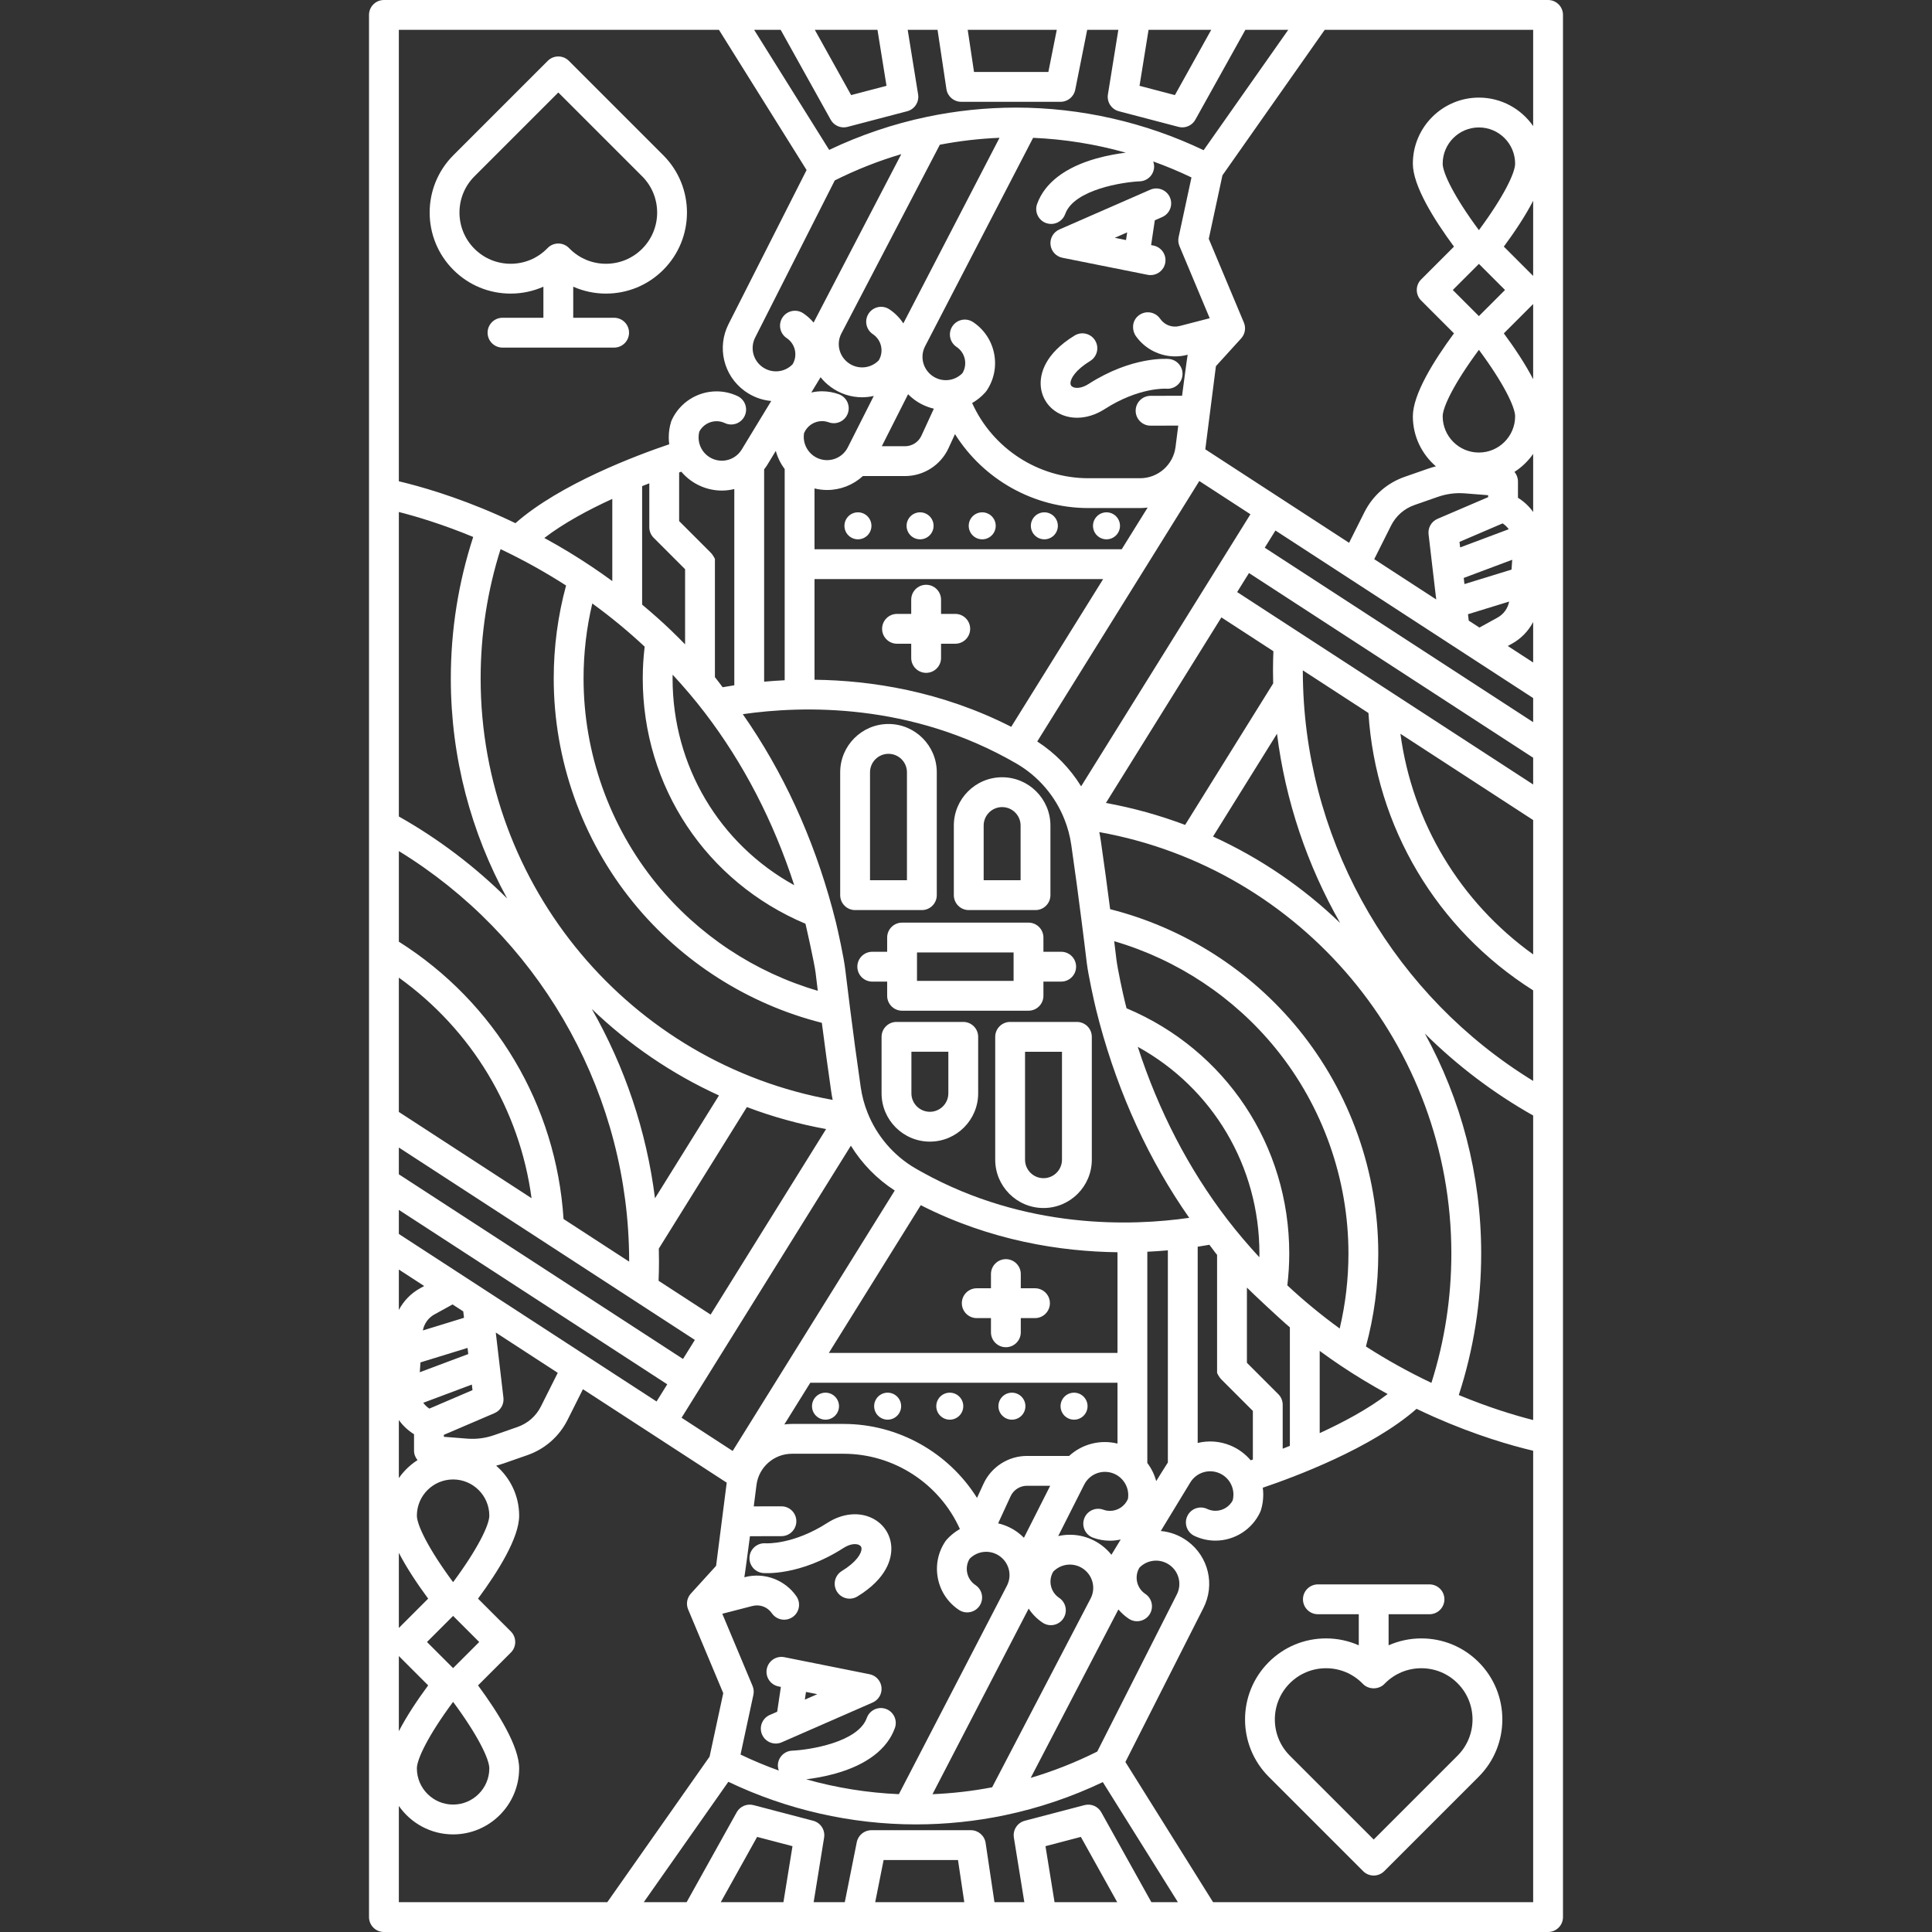 <?xml version="1.0" encoding="iso-8859-1"?>
<!-- Generator: Adobe Illustrator 18.0.0, SVG Export Plug-In . SVG Version: 6.00 Build 0)  -->
<!DOCTYPE svg PUBLIC "-//W3C//DTD SVG 1.1//EN" "http://www.w3.org/Graphics/SVG/1.1/DTD/svg11.dtd">
<svg xmlns="http://www.w3.org/2000/svg" xmlns:xlink="http://www.w3.org/1999/xlink" version="1.1" id="Capa_1" x="0px" y="0px" viewBox="0 0 453.356 453.356" style="enable-background:new 0 0 453.356 453.356;" xml:space="preserve" width="512px" height="512px">
<rect x="0" y="0" width="453.356" height="453.356" fill="#333333" stroke="none"/>
<g>
	<path d="M363.265,0H90.091c-1.933,0-3.5,1.567-3.5,3.5v446.356c0,1.933,1.567,3.5,3.5,3.5h273.174c1.933,0,3.5-1.567,3.5-3.5V3.5   C366.765,1.567,365.198,0,363.265,0z M245.329,433.217l8.3-2.176l8.531,15.315h-14.705L245.329,433.217z M258.424,425.265   c-0.776-1.395-2.394-2.085-3.945-1.683l-14,3.67c-1.744,0.457-2.855,2.165-2.567,3.944l2.453,15.16h-7.011l-2.075-13.905   c-0.256-1.715-1.729-2.983-3.462-2.983h-23.34c-1.669,0-3.106,1.179-3.432,2.815l-2.808,14.073h-7.308l2.453-15.16   c0.288-1.779-0.823-3.487-2.567-3.944l-14-3.67c-1.543-0.406-3.168,0.287-3.945,1.683l-11.748,21.092h-10.057l19.848-28.246   c13.691,6.549,28.839,9.998,44.005,9.998c7.026,0,14.075-0.731,20.95-2.176c7.902-1.659,15.596-4.263,22.914-7.75l17.618,28.174   h-6.226L258.424,425.265z M226.274,446.356h-20.901l1.973-9.889h17.453L226.274,446.356z M183.837,446.356h-14.704l8.531-15.315   l8.3,2.176L183.837,446.356z M208.024,20.138l-8.3,2.176L191.2,7h14.705L208.024,20.138z M194.927,28.09   c0.628,1.129,1.811,1.798,3.058,1.798c0.294,0,0.593-0.037,0.888-0.114l14-3.67c1.743-0.457,2.854-2.164,2.568-3.943L212.996,7   h7.005l2.083,13.906c0.257,1.714,1.729,2.981,3.461,2.981h23.33c1.669,0,3.105-1.179,3.433-2.815L255.116,7h7.31l-2.446,15.16   c-0.287,1.779,0.824,3.486,2.567,3.943l14,3.67c0.296,0.077,0.594,0.114,0.888,0.114c1.247,0,2.43-0.669,3.059-1.798L292.232,7   h10.064l-19.856,28.246c-13.691-6.549-28.84-9.998-44.006-9.998c-7.018,0-14.062,0.731-20.939,2.175   c-7.911,1.662-15.608,4.266-22.923,7.751L176.962,7h6.227L194.927,28.09z M227.079,7h20.899l-1.973,9.888H228.56L227.079,7z    M269.516,7h14.704l-8.523,15.313l-8.3-2.176L269.516,7z M290.303,138.932l2.778-4.464l66.685,43.34v6.276L290.303,138.932z    M299.655,172.177c1.979,15.763,7.086,30.84,14.821,44.41c-8.658-8.322-18.72-15.221-29.832-20.289L299.655,172.177z    M298.759,160.369l-20.663,33.204c-5.95-2.249-12.162-3.984-18.586-5.155l27.095-43.541l12.206,7.934   c-0.056,1.515-0.094,3.021-0.094,4.487C298.716,158.401,298.733,159.403,298.759,160.369z M314.369,311.745   c-4.329-3.143-8.438-6.538-12.289-10.127c0.295-2.447,0.451-4.949,0.451-7.47c0-25.369-14.927-47.759-38.179-57.551   c-0.111-0.427-0.222-0.848-0.331-1.291c-0.544-2.167-1.788-7.988-2.06-10.254c-0.14-1.165-0.309-2.573-0.509-4.194   c14.775,4.315,28.093,13.113,37.889,25.158c11.014,13.544,17.08,30.638,17.08,48.132   C316.421,300.116,315.725,306.013,314.369,311.745z M216.464,275.101c-0.561-0.299-1.112-0.617-1.677-0.947   c-5.059-2.946-9.039-7.579-11.213-13.058c-0.765-1.908-1.305-3.93-1.604-6.007c-0.912-6.325-1.747-12.498-2.483-18.357   c-0.498-3.877-0.877-7.018-1.145-9.246c-0.331-2.86-1.713-9.116-2.209-11.128c-0.257-1.037-0.524-2.075-0.799-3.082   c-4.578-16.932-11.649-32.271-21.035-45.69c13.811-1.997,39.439-2.825,64.267,11.618c5.067,2.947,9.046,7.579,11.21,13.058   c0.767,1.91,1.306,3.931,1.605,6.006c0.911,6.324,1.746,12.497,2.482,18.357c0.499,3.878,0.877,7.018,1.146,9.261   c0.341,2.835,1.729,9.163,2.217,11.107c0.184,0.748,0.8,3.1,0.8,3.1c4.583,16.94,11.653,32.275,21.033,45.678   C265.629,287.71,240.828,288.563,216.464,275.101z M260.803,364.835c-0.668-0.834-1.451-1.595-2.349-2.257   c-3.03-2.233-6.728-2.902-10.14-2.129l6.1-12.071c1.209-2.389,3.943-3.542,6.5-2.749c2.259,0.7,3.837,2.837,3.837,5.197   c0,0.302-0.024,0.602-0.071,0.895c-0.704,1.693-2.371,2.815-4.219,2.815c-0.521,0-1.063-0.097-1.567-0.279   c-1.817-0.662-3.824,0.279-4.483,2.097s0.279,3.824,2.097,4.483c1.279,0.464,2.609,0.699,3.954,0.699   c0.86,0,1.703-0.101,2.52-0.284L260.803,364.835z M232.813,419.399c-4.614,0.885-9.302,1.427-14,1.621l22.571-43.552   c0.845,1.295,1.947,2.42,3.273,3.304c1.607,1.07,3.78,0.639,4.854-0.971c1.072-1.608,0.638-3.781-0.971-4.854   c-1.019-0.68-1.711-1.716-1.948-2.917c-0.222-1.125-0.021-2.267,0.566-3.241c1.904-1.949,4.932-2.206,7.144-0.576   c2.156,1.589,2.843,4.477,1.65,6.829L232.813,419.399z M216.066,282.804c16.458,8.376,32.889,10.875,46.159,11.041v23.623h-67.731   L216.066,282.804z M190.138,324.468h72.087v14.276c-4.118-1.005-8.348,0.145-11.351,2.9h-9.892c-4.368,0-8.371,2.564-10.197,6.533   l-1.524,3.313c-6.657-10.615-18.455-17.355-31.304-17.355h-12.134c-0.599,0-1.189,0.047-1.772,0.114L190.138,324.468z    M237.145,351.103c0.688-1.494,2.193-2.459,3.838-2.459h5.453l-6.167,12.203c-0.449-0.452-0.93-0.88-1.457-1.269   c-1.417-1.044-2.983-1.737-4.596-2.113L237.145,351.103z M160.273,318.89l-66.682-43.334v-6.283l69.462,45.151L160.273,318.89z    M153.697,281.185c-1.979-15.768-7.088-30.851-14.827-44.426c8.66,8.326,18.726,15.228,29.841,20.298L153.697,281.185z    M166.752,308.48l-12.21-7.937c0.056-1.519,0.094-3.025,0.094-4.485c0-1.091-0.017-2.092-0.043-3.063l20.668-33.211   c5.95,2.249,12.162,3.984,18.586,5.156L166.752,308.48z M138.987,141.611c4.34,3.146,8.447,6.542,12.29,10.132   c-0.295,2.445-0.451,4.946-0.451,7.465c0,25.37,14.928,47.761,38.182,57.554c0.11,0.426,2.125,9.312,2.383,11.543   c0.14,1.164,0.309,2.571,0.509,4.191c-14.774-4.315-28.089-13.113-37.883-25.156c-11.015-13.544-17.081-30.638-17.081-48.132   C136.935,153.241,137.631,147.343,138.987,141.611z M165.376,167.225c9.061,11.84,16.102,25.434,20.997,40.492   c-17.555-9.678-28.548-27.996-28.548-48.509c0-0.296,0.012-0.591,0.016-0.886C160.483,161.174,163.014,164.141,165.376,167.225z    M192.554,88.521c0.668,0.833,1.451,1.595,2.349,2.256c2.232,1.645,4.826,2.447,7.401,2.447c0.921,0,1.838-0.111,2.737-0.315   l-6.097,12.067c-1.21,2.389-3.943,3.541-6.501,2.749c-2.259-0.7-3.836-2.837-3.836-5.197c0-0.304,0.024-0.604,0.071-0.894   c0.704-1.694,2.37-2.816,4.218-2.816c0.52,0,1.063,0.097,1.57,0.28c1.818,0.66,3.824-0.281,4.481-2.101   c0.657-1.818-0.284-3.824-2.102-4.481c-1.28-0.464-2.609-0.698-3.95-0.698c-0.86,0-1.703,0.101-2.519,0.284L192.554,88.521z    M220.542,33.958c4.617-0.886,9.305-1.428,14-1.622l-22.57,43.552c-0.844-1.295-1.947-2.42-3.272-3.304   c-1.608-1.07-3.781-0.638-4.854,0.971c-1.072,1.607-0.638,3.781,0.97,4.854c1.02,0.68,1.711,1.716,1.949,2.917   c0.222,1.125,0.021,2.267-0.567,3.241c-1.902,1.948-4.93,2.207-7.143,0.576c-2.156-1.589-2.843-4.477-1.651-6.828L220.542,33.958z    M237.29,170.552c-16.445-8.373-32.877-10.882-46.159-11.046v-23.619h67.729L237.29,170.552z M263.215,128.888h-72.085v-14.27   c0.987,0.241,1.981,0.363,2.963,0.363c3.112,0,6.103-1.175,8.386-3.269h9.893c4.369,0,8.372-2.564,10.198-6.533l1.524-3.313   c6.656,10.615,18.454,17.355,31.304,17.355h12.134c0.598,0,1.186-0.046,1.769-0.114L263.215,128.888z M216.211,102.253   c-0.687,1.494-2.194,2.459-3.838,2.459h-5.453l6.166-12.203c0.449,0.451,0.93,0.88,1.457,1.268c1.417,1.044,2.98,1.746,4.592,2.122   L216.211,102.253z M287.984,286.13c-9.065-11.834-16.11-25.436-21.002-40.491c17.555,9.678,28.548,27.994,28.548,48.508   c0,0.292-0.012,0.583-0.016,0.875C292.874,292.169,290.344,289.205,287.984,286.13z M253.692,184.515   c-2.594-4.222-6.126-7.826-10.297-10.525l38.029-61.116l11.997,7.8L253.692,184.515z M276.797,76.501   c-1.744,0.449-3.537-0.221-4.565-1.709c-1.214-1.754-3.744-2.056-5.344-0.498c-1.246,1.214-1.329,3.201-0.318,4.616   c2.14,2.998,5.605,4.721,9.191,4.721c0.928,0,1.863-0.115,2.786-0.354l0.146-0.038c-0.079,0.228-1.314,9.63-1.314,9.63   l-7.397,0.017c-1.934,0.005-3.497,1.575-3.492,3.508c0.005,1.931,1.57,3.492,3.5,3.492c0.003,0,0.006,0,0.008,0l6.487-0.015   l-0.642,5.033c-0.532,4.171-4.104,7.316-8.31,7.316h-12.134c-11.792,0-22.487-7.007-27.281-17.645   c1.134-0.652,2.185-1.493,3.106-2.521c0.106-0.119,0.205-0.246,0.295-0.379c1.732-2.572,2.355-5.664,1.755-8.706   c-0.601-3.043-2.353-5.666-4.932-7.387c-1.611-1.071-3.782-0.638-4.854,0.97c-1.073,1.608-0.639,3.781,0.97,4.854   c1.019,0.68,1.711,1.716,1.948,2.918c0.222,1.124,0.021,2.266-0.566,3.241c-1.902,1.948-4.93,2.206-7.143,0.575   c-2.156-1.589-2.843-4.477-1.647-6.837l25.374-48.962c7.352,0.314,14.664,1.488,21.749,3.483c-1.823,0.225-4.287,0.631-6.879,1.358   c-7.354,2.064-12.173,5.763-13.934,10.692c-0.65,1.82,0.298,3.823,2.118,4.474c0.39,0.139,0.787,0.205,1.178,0.205   c1.438,0,2.785-0.893,3.296-2.323c2.061-5.769,13.621-7.521,17.51-7.681c1.93-0.076,3.433-1.701,3.358-3.632   c-0.014-0.363-0.097-0.704-0.21-1.029c3.052,1.098,6.05,2.344,8.975,3.75l-3.016,14.01c-0.15,0.7-0.083,1.43,0.194,2.09   l7.102,16.936L276.797,76.501z M195.883,42.338c5.023-2.517,10.247-4.58,15.611-6.17c0,0-20.491,39.33-20.577,39.522   c-0.697-0.826-1.51-1.562-2.434-2.179c-1.608-1.073-3.782-0.639-4.854,0.969c-1.073,1.608-0.639,3.781,0.969,4.854   c1.02,0.681,1.712,1.718,1.949,2.92c0.222,1.124,0.021,2.266-0.567,3.239c-1.902,1.949-4.93,2.206-7.143,0.577   c-2.157-1.59-2.843-4.478-1.633-6.866L195.883,42.338z M182.046,105.802c0.42,1.553,1.129,2.993,2.085,4.251v49.574   c-1.686,0.081-3.291,0.197-4.821,0.334v-49.828c0.229-0.302,0.462-0.6,0.667-0.928L182.046,105.802z M172.31,160.808   c-0.974,0.149-1.888,0.302-2.736,0.456c-0.629-0.793-1.166-1.592-1.814-2.372v-27.759c0,0.056-0.369-0.834-1.025-1.49l-7.371-7.371   v-11.407c0.177-0.06,0.348-0.118,0.512-0.173c1.258,1.486,2.868,2.69,4.753,3.471c1.555,0.643,3.17,0.951,4.764,0.951   c0.988,0,1.966-0.128,2.917-0.359V160.808z M153.389,126.196l7.371,7.371v17.637c-1.1-1.131-2.214-2.244-3.349-3.329   c-2.151-2.067-4.414-4.054-6.73-5.995v-27.807c0.575-0.23,1.135-0.45,1.684-0.663v10.312   C152.365,124.65,152.733,125.54,153.389,126.196z M143.68,136.355c-1.582-1.159-3.19-2.289-4.826-3.384   c-3.575-2.397-7.294-4.645-11.122-6.734c4.567-3.507,10.387-6.622,15.948-9.17V136.355z M132.832,137.395   c-1.919,7.072-2.897,14.396-2.897,21.813c0,19.099,6.623,37.76,18.65,52.548c11.328,13.931,26.975,23.887,44.265,28.254   c0.664,5.176,1.397,10.563,2.191,16.077c0.097,0.675,0.216,1.346,0.354,2.011c-47.459-8.508-82.61-50.089-82.61-98.89   c0-10.384,1.578-20.573,4.677-30.35C122.793,131.391,127.942,134.249,132.832,137.395z M119.01,210.835   c-7.499-7.442-16.024-13.938-25.419-19.244v-71.448c4.124,1.047,10.237,2.871,17.449,5.857   c-3.475,10.688-5.254,21.839-5.254,33.208C105.785,177.814,110.562,195.441,119.01,210.835z M147.568,292.169   c0.045,1.21,0.067,2.48,0.067,3.885l-15.398-10.009c-1.701-26.682-16.005-50.764-38.646-65.075v-21.26   C125.761,219.421,146.287,254.309,147.568,292.169z M124.732,281.166l-31.141-20.242v-31.516   C110.712,241.683,121.94,260.352,124.732,281.166z M110.875,326.2l-10.12,4.337c-0.568-0.365-1.046-0.833-1.437-1.365l11.404-4.275   L110.875,326.2z M93.591,364.377c1.845,3.576,4.377,7.36,6.881,10.753l-6.881,6.881V364.377z M93.591,346.845v-13.625   c0.947,1.317,2.149,2.457,3.564,3.331v3.838c0,0.85,0.313,1.625,0.821,2.235C96.252,343.73,94.759,345.164,93.591,346.845z    M98.666,319.695l11.047-3.398l0.169,1.44l-11.376,4.265L98.666,319.695z M108.708,307.731l0.175,1.496l-9.657,2.97   c0.3-1.594,1.287-2.973,2.729-3.767l4.239-2.333L108.708,307.731z M98.58,302.299c-2.17,1.195-3.872,2.98-4.989,5.092v-9.487   l5.948,3.866L98.58,302.299z M93.591,388.604l6.881,6.882c-2.504,3.392-5.036,7.176-6.881,10.751V388.604z M106.322,399.351   c5.857,7.896,8.5,13.466,8.5,15.602c0,4.687-3.813,8.5-8.5,8.5s-8.5-3.813-8.5-8.5C97.822,412.817,100.466,407.247,106.322,399.351   z M100.194,385.308l6.128-6.128l6.128,6.128l-6.128,6.129L100.194,385.308z M97.822,355.663c0-4.687,3.813-8.5,8.5-8.5   s8.5,3.813,8.5,8.5c0,2.134-2.643,7.705-8.5,15.602C100.465,363.367,97.822,357.797,97.822,355.663z M109.597,337.583l-5.441-0.43   v-0.458l11.879-5.091c1.424-0.61,2.278-2.085,2.097-3.625l-1.793-15.289l14.543,9.454l-3.952,7.882   c-1.139,2.272-3.089,3.985-5.49,4.823l-5.48,1.912C113.905,337.478,111.765,337.759,109.597,337.583z M93.591,289.556v-5.652   l62.983,40.931l-2.509,4.031L93.591,289.556z M199.664,268.841c2.598,4.224,6.13,7.829,10.295,10.526l-38.03,61.111l-11.994-7.797   L199.664,268.841z M176.56,376.855c1.743-0.449,3.536,0.22,4.564,1.707c0.679,0.982,1.771,1.51,2.882,1.51   c0.687,0,1.38-0.201,1.988-0.621c1.59-1.1,1.987-3.279,0.888-4.869c-2.675-3.869-7.526-5.681-12.072-4.504l-0.145,0.032   c0.079-0.227,1.313-9.625,1.313-9.625l7.397-0.017c1.933-0.005,3.496-1.575,3.492-3.508c-0.004-1.931-1.571-3.492-3.5-3.492   c-0.002,0-0.005,0-0.008,0l-6.487,0.015l0.642-5.033c0.533-4.171,4.105-7.316,8.31-7.316h12.134   c11.796,0,22.495,7.012,27.286,17.657c-1.134,0.651-2.19,1.481-3.11,2.509c-0.107,0.119-0.206,0.246-0.295,0.378   c-1.733,2.573-2.356,5.665-1.756,8.708c0.601,3.042,2.352,5.665,4.932,7.386c1.608,1.072,3.781,0.637,4.854-0.971   c1.072-1.607,0.638-3.781-0.971-4.854c-1.019-0.68-1.711-1.716-1.948-2.917c-0.222-1.125-0.021-2.267,0.567-3.241   c1.903-1.949,4.932-2.206,7.143-0.576c2.156,1.589,2.843,4.477,1.647,6.838l-25.375,48.962c-7.354-0.313-14.667-1.488-21.754-3.484   c1.824-0.225,4.29-0.631,6.884-1.359c7.354-2.063,12.172-5.762,13.933-10.691c0.65-1.821-0.298-3.823-2.119-4.474   c-1.82-0.648-3.823,0.298-4.473,2.118c-2.061,5.769-13.621,7.521-17.509,7.681c-1.93,0.076-3.434,1.701-3.359,3.632   c0.014,0.364,0.098,0.706,0.214,1.032c-3.053-1.098-6.053-2.345-8.978-3.751l3.017-14.012c0.151-0.7,0.083-1.43-0.194-2.09   l-7.102-16.936L176.56,376.855z M257.474,411.016c-5.026,2.519-10.25,4.583-15.612,6.173c0,0,20.49-39.331,20.576-39.524   c0.697,0.826,1.51,1.563,2.435,2.18c1.607,1.071,3.78,0.639,4.854-0.971c1.072-1.608,0.638-3.781-0.971-4.854   c-1.019-0.68-1.711-1.716-1.948-2.918c-0.222-1.124-0.021-2.267,0.566-3.241c1.9-1.947,4.928-2.208,7.144-0.575   c2.156,1.589,2.842,4.476,1.632,6.865L257.474,411.016z M271.311,347.554c-0.42-1.554-1.13-2.994-2.085-4.252v-49.573   c1.684-0.08,3.293-0.194,4.82-0.331v49.79C273.812,343.495,271.311,347.554,271.311,347.554z M281.046,292.551   c0.978-0.15,1.896-0.304,2.744-0.458c0.63,0.794,1.157,1.592,1.806,2.372v27.68c0,0.022,0.369,0.912,1.025,1.568l7.371,7.371   v11.407c-0.177,0.06-0.349,0.118-0.512,0.173c-1.258-1.486-2.868-2.69-4.753-3.471c-2.519-1.041-5.197-1.198-7.682-0.596V292.551z    M299.967,327.159l-7.371-7.371v-17.651c1.049,1.08,7.767,7.397,10.08,9.334v27.811c-0.575,0.23-1.135,0.45-1.684,0.663v-10.311   C300.992,328.705,300.623,327.815,299.967,327.159z M309.676,316.999c1.581,1.16,3.188,2.291,4.82,3.386   c3.576,2.398,7.296,4.646,11.125,6.735c-4.566,3.506-10.385,6.62-15.945,9.168V316.999z M320.522,315.964   c1.919-7.072,2.898-14.397,2.898-21.817c0-19.099-6.623-37.76-18.649-52.548c-11.33-13.932-26.978-23.889-44.27-28.255   c-0.665-5.176-1.397-10.563-2.192-16.076c-0.097-0.675-0.216-1.346-0.354-2.011c47.461,8.505,82.614,50.088,82.614,98.89   c0,10.386-1.578,20.576-4.677,30.353C330.563,321.968,325.413,319.11,320.522,315.964z M334.348,242.524   c7.499,7.441,16.023,13.935,25.418,19.239v71.458c-4.313-1.094-10.361-2.924-17.451-5.864c3.475-10.688,5.255-21.84,5.255-33.21   C347.57,275.543,342.794,257.917,334.348,242.524z M305.783,161.185c-0.045-1.194-0.067-2.465-0.067-3.885l15.398,10.009   c1.701,26.684,16.007,50.771,38.652,65.086v21.249C327.592,233.934,307.064,199.048,305.783,161.185z M328.619,172.188   l31.146,20.246v31.523C342.641,211.676,331.411,193.003,328.619,172.188z M296.78,128.523l2.51-4.034l60.475,39.317v5.652   L296.78,128.523z M359.765,120.137c-0.947-1.318-2.15-2.457-3.565-3.332v-3.838c0-0.85-0.313-1.625-0.821-2.234   c1.725-1.108,3.218-2.542,4.387-4.223V120.137z M351.398,144.925l-4.242,2.336l-2.508-1.63l-0.176-1.502l9.657-2.97   C353.829,142.75,352.842,144.13,351.398,144.925z M342.48,127.155l10.121-4.337c0.568,0.365,1.046,0.833,1.437,1.365l-11.405,4.275   L342.48,127.155z M354.691,133.66l-11.048,3.398l-0.169-1.44l11.377-4.265L354.691,133.66z M359.765,88.979   c-1.845-3.576-4.378-7.36-6.882-10.753l6.882-6.883V88.979z M359.765,64.752l-6.883-6.882c2.505-3.393,5.038-7.179,6.883-10.755   V64.752z M347.034,54.005c-5.857-7.897-8.5-13.468-8.5-15.602c0-4.687,3.813-8.5,8.5-8.5s8.5,3.813,8.5,8.5   C355.534,40.536,352.89,46.106,347.034,54.005z M353.162,68.048l-6.128,6.129l-6.129-6.129l6.129-6.128L353.162,68.048z    M355.534,97.692c0,4.687-3.813,8.5-8.5,8.5s-8.5-3.813-8.5-8.5c0-2.135,2.644-7.705,8.5-15.602   C352.89,89.987,355.534,95.559,355.534,97.692z M343.759,115.772l5.441,0.43v0.458l-11.879,5.091   c-1.425,0.61-2.278,2.085-2.098,3.625l1.794,15.293l-14.544-9.456l3.952-7.883c1.14-2.273,3.09-3.986,5.49-4.824l5.481-1.912   C339.45,115.878,341.588,115.597,343.759,115.772z M353.811,151.587l0.964-0.531c2.171-1.196,3.873-2.981,4.99-5.094v9.495   L353.811,151.587z M359.765,29.585c-2.802-4.032-7.46-6.682-12.731-6.682c-8.547,0-15.5,6.953-15.5,15.5   c0,5.141,4.889,13.017,9.65,19.467l-7.703,7.703c-1.367,1.366-1.367,3.582,0,4.949l7.703,7.704   c-4.762,6.449-9.65,14.323-9.65,19.466c0,4.693,2.104,8.896,5.409,11.74c-0.621,0.159-1.239,0.338-1.85,0.552l-5.482,1.912   c-4.128,1.44-7.481,4.386-9.442,8.296l-3.6,7.181l-33.738-21.935l2.491-19.513l5.924-6.517c0.915-1.007,1.164-2.453,0.638-3.708   l-8.24-19.652l3.209-14.904L310.853,7h48.912V29.585z M168.707,7l20.564,32.899l-18.31,36.141   c-2.762,5.451-1.196,12.039,3.725,15.666c1.91,1.406,4.084,2.191,6.286,2.39l-6.953,11.436c-1.422,2.272-4.248,3.178-6.714,2.162   c-2.053-0.851-3.379-2.835-3.379-5.057c0-0.471,0.057-0.927,0.169-1.359c0.781-1.489,2.347-2.44,4.051-2.44   c0.668,0,1.322,0.147,1.944,0.439c1.751,0.822,3.834,0.067,4.655-1.683s0.067-3.834-1.683-4.655   c-1.559-0.73-3.213-1.102-4.917-1.102c-4.503,0-8.627,2.636-10.508,6.714c-0.064,0.14-0.119,0.282-0.165,0.429   c-0.363,1.17-0.547,2.4-0.547,3.657c0,0.546,0.042,1.085,0.111,1.616c-7.433,2.509-25.593,9.268-36.087,18.514   c-1.374-0.659-2.755-1.305-4.151-1.922c-9.992-4.409-18.394-6.772-23.208-7.911V7H168.707z M93.591,423.771   c2.802,4.032,7.46,6.682,12.731,6.682c8.547,0,15.5-6.953,15.5-15.5c0-5.144-4.889-13.018-9.65-19.466l7.704-7.704   c1.367-1.366,1.367-3.583,0-4.949l-7.703-7.703c4.761-6.45,9.65-14.325,9.65-19.467c0-4.69-2.102-8.891-5.403-11.735   c0.62-0.159,1.236-0.344,1.846-0.557l5.481-1.912c4.129-1.44,7.483-4.387,9.442-8.296l3.6-7.18l33.739,21.931l-2.491,19.515   l-5.924,6.517c-0.915,1.007-1.164,2.453-0.638,3.708l8.241,19.652l-3.206,14.894l-24.001,34.156H93.591V423.771z M284.654,446.356   l-20.571-32.896l18.312-36.145c2.762-5.452,1.196-12.04-3.724-15.664c-1.909-1.407-4.085-2.192-6.287-2.391l6.955-11.437   c1.421-2.272,4.246-3.178,6.713-2.162c2.053,0.851,3.379,2.835,3.379,5.057c0,0.471-0.057,0.927-0.169,1.359   c-0.781,1.49-2.347,2.44-4.051,2.44c-0.669,0-1.324-0.147-1.947-0.439c-1.75-0.82-3.834-0.065-4.653,1.687   c-0.819,1.751-0.064,3.834,1.687,4.653c1.56,0.729,3.213,1.1,4.914,1.1c4.502,0,8.627-2.636,10.508-6.714   c0.064-0.14,0.12-0.283,0.166-0.431c0.362-1.17,0.546-2.4,0.546-3.655c0-0.546-0.042-1.084-0.111-1.616   c7.431-2.508,25.59-9.267,36.084-18.513c1.373,0.659,2.754,1.304,4.149,1.92c9.801,4.327,18.036,6.693,23.213,7.917v105.93H284.654   z" fill="#FFFFFF"/>
	<path d="M251.733,90.803c-0.461-0.242-0.529-0.569-0.538-0.828c-0.036-1.105,1.152-3.147,4.619-5.267   c1.649-1.008,2.169-3.162,1.161-4.812c-1.007-1.65-3.163-2.17-4.812-1.161c-7.113,4.347-8.044,9.05-7.965,11.467   c0.094,2.899,1.694,5.44,4.279,6.798c1.308,0.687,2.759,1.025,4.265,1.025c2.138,0,4.383-0.684,6.472-2.026   c8.003-5.146,14.317-4.805,14.485-4.789c1.921,0.15,3.601-1.257,3.774-3.171c0.176-1.926-1.243-3.628-3.168-3.803   c-0.353-0.036-8.651-0.699-18.877,5.874C253.766,91.178,252.398,91.151,251.733,90.803z" fill="#FFFFFF"/>
	<path d="M269.919,44.515l-21.333,9.333c-1.399,0.613-2.24,2.063-2.076,3.583c0.164,1.519,1.295,2.756,2.793,3.056l20,4   c0.231,0.047,0.463,0.069,0.69,0.069c1.634,0,3.096-1.15,3.428-2.814c0.38-1.896-0.85-3.739-2.745-4.118l-0.559-0.112l0.868-5.821   l1.741-0.762c1.771-0.775,2.578-2.839,1.804-4.61C273.755,44.549,271.694,43.742,269.919,44.515z M264.227,56.333l-2.646-0.529   l2.915-1.275L264.227,56.333z" fill="#FFFFFF"/>
	<path d="M224.156,144.055h-3.333v-3.333c0-1.933-1.567-3.5-3.5-3.5s-3.5,1.567-3.5,3.5v3.333h-3.333c-1.933,0-3.5,1.567-3.5,3.5   s1.567,3.5,3.5,3.5h3.333v3.333c0,1.933,1.567,3.5,3.5,3.5s3.5-1.567,3.5-3.5v-3.333h3.333c1.933,0,3.5-1.567,3.5-3.5   S226.089,144.055,224.156,144.055z" fill="#FFFFFF"/>
	<circle cx="201.322" cy="123.388" r="3.167" fill="#FFFFFF"/>
	<circle cx="215.903" cy="123.388" r="3.167" fill="#FFFFFF"/>
	<circle cx="230.484" cy="123.388" r="3.167" fill="#FFFFFF"/>
	<circle cx="245.065" cy="123.388" r="3.167" fill="#FFFFFF"/>
	<circle cx="259.646" cy="123.388" r="3.167" fill="#FFFFFF"/>
	<path d="M227.322,213.555h15.667c1.933,0,3.5-1.567,3.5-3.5v-16.333c0-6.25-5.084-11.334-11.334-11.334   c-6.249,0-11.333,5.084-11.333,11.334v16.333C223.822,211.987,225.389,213.555,227.322,213.555z M230.822,193.722   c0-2.39,1.943-4.334,4.333-4.334s4.334,1.944,4.334,4.334v12.833h-8.667V193.722z" fill="#FFFFFF"/>
	<path d="M219.822,210.055v-28.833c0-6.25-5.084-11.334-11.333-11.334c-6.25,0-11.333,5.084-11.333,11.334v28.833   c0,1.933,1.567,3.5,3.5,3.5h15.667C218.255,213.555,219.822,211.987,219.822,210.055z M212.822,206.555h-8.667v-25.333   c0-2.39,1.944-4.334,4.333-4.334c2.389,0,4.333,1.944,4.333,4.334V206.555z" fill="#FFFFFF"/>
	<path d="M201.623,362.553c0.461,0.242,0.529,0.569,0.538,0.828c0.036,1.105-1.152,3.148-4.619,5.267   c-1.649,1.008-2.169,3.162-1.161,4.812c0.66,1.08,1.811,1.676,2.99,1.676c0.622-0.001,1.252-0.166,1.822-0.515   c7.113-4.347,8.043-9.05,7.965-11.467c-0.094-2.899-1.694-5.44-4.28-6.798c-3.162-1.661-7.176-1.287-10.735,1.001   c-8.004,5.146-14.317,4.803-14.485,4.789c-1.91-0.144-3.6,1.256-3.775,3.171c-0.175,1.926,1.244,3.628,3.169,3.803   c0.348,0.034,8.648,0.7,18.876-5.874C199.59,362.177,200.958,362.204,201.623,362.553z" fill="#FFFFFF"/>
	<path d="M182.036,409.135c0.468,0,0.944-0.095,1.401-0.294l21.333-9.333c1.4-0.613,2.241-2.063,2.077-3.583   c-0.164-1.519-1.295-2.756-2.793-3.056l-20-4c-1.897-0.381-3.739,0.85-4.119,2.745c-0.379,1.896,0.85,3.739,2.746,4.118   l0.558,0.112l-0.868,5.822l-1.74,0.761c-1.771,0.775-2.579,2.839-1.804,4.61C179.403,408.351,180.687,409.135,182.036,409.135z    M189.129,397.022l2.646,0.529l-2.915,1.275L189.129,397.022z" fill="#FFFFFF"/>
	<path d="M229.2,309.301h3.334v3.333c0,1.933,1.567,3.5,3.5,3.5s3.5-1.567,3.5-3.5v-3.333h3.333c1.933,0,3.5-1.567,3.5-3.5   s-1.567-3.5-3.5-3.5h-3.333v-3.333c0-1.933-1.567-3.5-3.5-3.5s-3.5,1.567-3.5,3.5v3.333H229.2c-1.933,0-3.5,1.567-3.5,3.5   S227.267,309.301,229.2,309.301z" fill="#FFFFFF"/>
	<circle cx="252.034" cy="329.968" r="3.167" fill="#FFFFFF"/>
	<circle cx="237.453" cy="329.968" r="3.167" fill="#FFFFFF"/>
	<circle cx="222.872" cy="329.968" r="3.167" fill="#FFFFFF"/>
	<circle cx="208.291" cy="329.968" r="3.167" fill="#FFFFFF"/>
	<circle cx="193.71" cy="329.968" r="3.167" fill="#FFFFFF"/>
	<path d="M226.034,239.801h-15.667c-1.933,0-3.5,1.567-3.5,3.5v13.254c0,6.249,5.084,11.333,11.333,11.333   s11.333-5.084,11.333-11.333v-13.254C229.534,241.368,227.967,239.801,226.034,239.801z M222.534,256.555   c0,2.39-1.944,4.333-4.333,4.333s-4.333-1.943-4.333-4.333v-9.754h8.667V256.555z" fill="#FFFFFF"/>
	<path d="M252.7,239.801h-15.666c-1.933,0-3.5,1.567-3.5,3.5v28.833c0,6.25,5.084,11.334,11.333,11.334s11.333-5.084,11.333-11.334   v-28.833C256.2,241.368,254.633,239.801,252.7,239.801z M249.2,272.134c0,2.39-1.943,4.334-4.333,4.334s-4.333-1.944-4.333-4.334   v-25.333h8.666V272.134z" fill="#FFFFFF"/>
	<path d="M208.178,233.668c0,1.933,1.567,3.5,3.5,3.5h29.667c1.933,0,3.5-1.567,3.5-3.5v-3.33h4.167c1.933,0,3.5-1.567,3.5-3.5   s-1.567-3.5-3.5-3.5h-4.167v-3.337c0-1.933-1.567-3.5-3.5-3.5h-29.667c-1.933,0-3.5,1.567-3.5,3.5v3.337h-3.497   c-1.933,0-3.5,1.567-3.5,3.5s1.567,3.5,3.5,3.5h3.497V233.668z M215.178,223.501h22.667v6.667h-22.667V223.501z" fill="#FFFFFF"/>
	<path d="M119.831,68.894c2.691,0,5.292-0.566,7.681-1.621v7.294h-9.595c-1.933,0-3.5,1.567-3.5,3.5s1.567,3.5,3.5,3.5h26.19   c1.933,0,3.5-1.567,3.5-3.5s-1.567-3.5-3.5-3.5h-9.595v-7.294c2.389,1.055,4.99,1.621,7.68,1.621c5.08,0,9.856-1.978,13.448-5.57   c7.415-7.415,7.415-19.48,0-26.896l-22.153-22.153c-1.367-1.366-3.583-1.367-4.95,0l-22.154,22.153   c-7.415,7.415-7.415,19.48,0,26.896C109.975,66.916,114.751,68.894,119.831,68.894z M111.333,41.377l19.679-19.678l19.678,19.678   c4.686,4.687,4.686,12.311,0,16.997c-2.27,2.27-5.288,3.52-8.498,3.52c-3.21,0-6.229-1.25-8.498-3.52l-0.207-0.207   c-0.684-0.684-1.579-1.025-2.475-1.025c-0.895,0-1.789,0.341-2.472,1.022l-0.21,0.21c-2.27,2.27-5.288,3.52-8.498,3.52   c-3.21,0-6.228-1.25-8.498-3.52C106.647,53.688,106.647,46.063,111.333,41.377z" fill="#FFFFFF"/>
	<path d="M333.525,384.462c-2.691,0-5.292,0.566-7.681,1.621v-7.294h9.596c1.933,0,3.5-1.567,3.5-3.5s-1.567-3.5-3.5-3.5h-26.19   c-1.933,0-3.5,1.567-3.5,3.5s1.567,3.5,3.5,3.5h9.595v7.294c-2.389-1.056-4.989-1.621-7.68-1.621c-5.08,0-9.856,1.978-13.448,5.57   c-7.415,7.415-7.415,19.48,0,26.896l22.153,22.153c0.684,0.684,1.579,1.025,2.475,1.025s1.791-0.342,2.475-1.025l22.153-22.153   c7.415-7.415,7.415-19.48,0-26.896C343.381,386.439,338.604,384.462,333.525,384.462z M342.023,411.979l-19.679,19.678   l-19.679-19.678c-4.686-4.687-4.686-12.311,0-16.997c2.271-2.27,5.288-3.52,8.499-3.52c3.21,0,6.228,1.25,8.498,3.52l0.207,0.207   c1.313,1.313,3.637,1.313,4.949,0l0.207-0.207c2.271-2.27,5.288-3.52,8.499-3.52c3.21,0,6.228,1.25,8.498,3.52   C346.709,399.668,346.709,407.292,342.023,411.979z" fill="#FFFFFF"/>
</g>
<g>
</g>
<g>
</g>
<g>
</g>
<g>
</g>
<g>
</g>
<g>
</g>
<g>
</g>
<g>
</g>
<g>
</g>
<g>
</g>
<g>
</g>
<g>
</g>
<g>
</g>
<g>
</g>
<g>
</g>
</svg>
